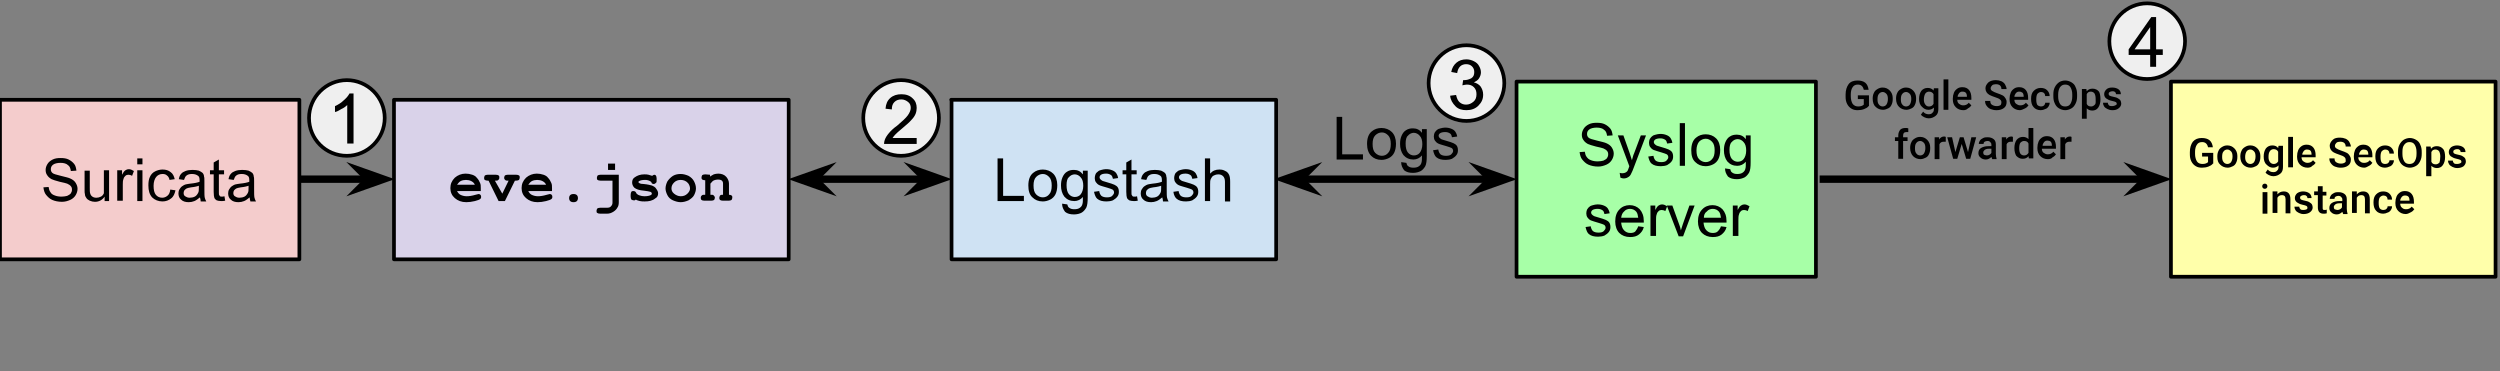 <?xml version="1.0" encoding="utf-8"?>
<!-- Generator: Adobe Illustrator 28.1.0, SVG Export Plug-In . SVG Version: 6.00 Build 0)  -->
<svg version="1.1" id="Layer_1" xmlns="http://www.w3.org/2000/svg" xmlns:xlink="http://www.w3.org/1999/xlink" x="0px" y="0px"
	 viewBox="0 0 673.9 100" style="enable-background:new 0 0 673.9 100;" xml:space="preserve">
<rect x="0" y="0" width="673.9" height="100" fill="#808080" stroke="none"/>
<style type="text/css">
	.st0{fill:none;}
	.st1{fill-rule:evenodd;clip-rule:evenodd;fill-opacity:0;}
	.st2{fill:none;stroke:#000000;stroke-width:2;stroke-linejoin:round;stroke-miterlimit:10;}
	.st3{fill-rule:evenodd;clip-rule:evenodd;stroke:#000000;stroke-width:2;stroke-miterlimit:10;}
	.st4{fill-rule:evenodd;clip-rule:evenodd;fill:#CFE2F3;}
	.st5{fill:none;stroke:#000000;stroke-linejoin:round;stroke-miterlimit:10;}
	.st6{fill-rule:evenodd;clip-rule:evenodd;fill:#F4CCCC;}
	.st7{fill-rule:evenodd;clip-rule:evenodd;fill:#A7FFA7;}
	.st8{fill-rule:evenodd;clip-rule:evenodd;fill:#FFFFAA;}
	.st9{fill-rule:evenodd;clip-rule:evenodd;fill:#D9D2E9;}
	.st10{fill-rule:evenodd;clip-rule:evenodd;fill:#EFEFEF;}
	.st11{enable-background:new    ;}
</style>
<rect class="st0" width="673.9" height="100"/>
<g>
	<path class="st1" d="M0,0h673.9v100H0V0z"/>
	<path class="st1" d="M343.5,48.3h65.3"/>
	<path class="st2" d="M350.4,48.3H402"/>
	<path class="st3" d="M350.4,48.3l2.2-2.2l-6.2,2.2l6.2,2.2L350.4,48.3z"/>
	<path class="st3" d="M401.9,48.3l-2.2,2.2l6.2-2.2l-6.2-2.2L401.9,48.3z"/>
	<path class="st1" d="M350.1,18.6h64.5V39h-64.5V18.6z"/>
	<path d="M360.3,43V31.5h1.5v10.1h5.6V43H360.3z M368.5,38.8c0-1.5,0.4-2.7,1.3-3.4c0.7-0.6,1.6-0.9,2.6-0.9c1.1,0,2.1,0.4,2.8,1.1
		c0.7,0.7,1.1,1.8,1.1,3.1c0,1.1-0.2,1.9-0.5,2.5s-0.8,1.1-1.4,1.4c-0.6,0.3-1.3,0.5-2,0.5c-1.2,0-2.1-0.4-2.8-1.1
		C368.9,41.3,368.5,40.2,368.5,38.8z M370,38.8c0,1.1,0.2,1.9,0.7,2.4s1.1,0.8,1.8,0.8c0.7,0,1.3-0.3,1.7-0.8
		c0.5-0.5,0.7-1.3,0.7-2.4c0-1-0.2-1.8-0.7-2.3s-1-0.8-1.7-0.8s-1.3,0.3-1.8,0.8S370,37.8,370,38.8z M377.7,43.7l1.4,0.2
		c0.1,0.4,0.2,0.7,0.5,0.9c0.4,0.3,0.8,0.4,1.4,0.4s1.1-0.1,1.5-0.4c0.4-0.3,0.6-0.6,0.7-1.1c0.1-0.3,0.1-0.9,0.1-1.8
		c-0.6,0.7-1.4,1.1-2.3,1.1c-1.1,0-2-0.4-2.7-1.2c-0.6-0.8-0.9-1.8-0.9-3c0-0.8,0.1-1.5,0.4-2.2s0.7-1.2,1.2-1.5
		c0.6-0.4,1.2-0.5,1.9-0.5c1,0,1.8,0.4,2.4,1.2v-1h1.3V42c0,1.3-0.1,2.2-0.4,2.8c-0.3,0.5-0.7,1-1.2,1.3c-0.6,0.3-1.3,0.5-2.1,0.5
		c-1,0-1.8-0.2-2.4-0.7C378,45.2,377.7,44.6,377.7,43.7z M378.9,38.7c0,1.1,0.2,1.9,0.6,2.4s1,0.8,1.6,0.8s1.2-0.2,1.6-0.7
		s0.7-1.3,0.7-2.3s-0.2-1.8-0.7-2.3c-0.4-0.5-1-0.8-1.6-0.8s-1.2,0.3-1.6,0.8C379.1,36.9,378.9,37.7,378.9,38.7z M386.3,40.5
		l1.4-0.2c0.1,0.6,0.3,1,0.6,1.3c0.4,0.3,0.9,0.4,1.5,0.4s1.1-0.1,1.4-0.4c0.3-0.3,0.5-0.6,0.5-0.9c0-0.3-0.1-0.6-0.4-0.8
		c-0.2-0.1-0.7-0.3-1.4-0.5c-1-0.3-1.8-0.5-2.2-0.7c-0.4-0.2-0.7-0.5-0.9-0.8c-0.2-0.3-0.3-0.7-0.3-1.1c0-0.4,0.1-0.7,0.2-1
		c0.2-0.3,0.4-0.6,0.7-0.8c0.2-0.2,0.5-0.3,0.9-0.4c0.4-0.1,0.8-0.2,1.2-0.2c0.7,0,1.2,0.1,1.7,0.3s0.8,0.4,1.1,0.8
		c0.2,0.3,0.4,0.7,0.5,1.3l-1.4,0.2c-0.1-0.4-0.2-0.8-0.5-1s-0.7-0.4-1.3-0.4c-0.6,0-1.1,0.1-1.4,0.3s-0.4,0.5-0.4,0.7
		s0.1,0.4,0.2,0.5s0.3,0.3,0.5,0.4c0.1,0.1,0.6,0.2,1.2,0.4c1,0.3,1.7,0.5,2.1,0.7s0.7,0.4,0.9,0.7c0.2,0.3,0.3,0.7,0.3,1.2
		s-0.1,0.9-0.4,1.3c-0.3,0.4-0.7,0.7-1.2,1c-0.5,0.2-1.1,0.3-1.7,0.3c-1.1,0-1.9-0.2-2.5-0.7C386.8,42.1,386.5,41.4,386.3,40.5z"/>
	<path class="st1" d="M490.5,48.3h94.7"/>
	<path class="st2" d="M490.5,48.3h87.9"/>
	<path class="st3" d="M578.4,48.3l-2.2,2.2l6.2-2.2l-6.2-2.2L578.4,48.3z"/>
	<path class="st1" d="M481.5,0.9h99.8v43h-99.8V0.9z"/>
	<path class="st1" d="M212.6,48.3h43.8"/>
	<path class="st2" d="M219.5,48.3h30.1"/>
	<path class="st3" d="M219.5,48.3l2.2-2.2l-6.2,2.2l6.2,2.2L219.5,48.3z"/>
	<path class="st3" d="M249.6,48.3l-2.2,2.2l6.2-2.2l-6.2-2.2L249.6,48.3z"/>
	<path class="st4" d="M256.4,26.9H344v43h-87.5v-43H256.4z"/>
	<path class="st5" d="M256.4,26.9H344v43h-87.5v-43H256.4z"/>
	<path d="M268.9,54.2V42.7h1.5v10.1h5.6v1.4C276,54.2,268.9,54.2,268.9,54.2z M277.2,50c0-1.5,0.4-2.7,1.3-3.4
		c0.7-0.6,1.6-0.9,2.6-0.9c1.1,0,2.1,0.4,2.8,1.1c0.7,0.7,1.1,1.8,1.1,3.1c0,1.1-0.2,1.9-0.5,2.5s-0.8,1.1-1.4,1.4
		c-0.6,0.3-1.3,0.5-2,0.5c-1.2,0-2.1-0.4-2.8-1.1C277.5,52.5,277.2,51.4,277.2,50z M278.6,50c0,1.1,0.2,1.9,0.7,2.4s1.1,0.8,1.8,0.8
		s1.3-0.3,1.7-0.8c0.5-0.5,0.7-1.3,0.7-2.4c0-1-0.2-1.8-0.7-2.3s-1-0.8-1.7-0.8s-1.3,0.3-1.8,0.8C278.8,48.2,278.6,49,278.6,50z
		 M286.3,54.9l1.4,0.2c0.1,0.4,0.2,0.7,0.5,0.9c0.4,0.3,0.8,0.4,1.4,0.4s1.1-0.1,1.5-0.4c0.4-0.3,0.6-0.6,0.7-1.1
		c0.1-0.3,0.1-0.9,0.1-1.8c-0.6,0.7-1.4,1.1-2.3,1.1c-1.1,0-2-0.4-2.7-1.2c-0.6-0.8-0.9-1.8-0.9-3c0-0.8,0.1-1.5,0.4-2.2
		s0.7-1.2,1.2-1.5c0.6-0.4,1.2-0.5,1.9-0.5c1,0,1.8,0.4,2.4,1.2v-1h1.3v7.2c0,1.3-0.1,2.2-0.4,2.8c-0.3,0.5-0.7,1-1.2,1.3
		s-1.3,0.5-2.1,0.5c-1,0-1.8-0.2-2.4-0.7C286.6,56.4,286.3,55.8,286.3,54.9z M287.5,49.9c0,1.1,0.2,1.9,0.6,2.4s1,0.8,1.6,0.8
		s1.2-0.2,1.6-0.7s0.7-1.3,0.7-2.3s-0.2-1.8-0.7-2.3c-0.4-0.5-1-0.8-1.6-0.8s-1.2,0.3-1.6,0.8C287.7,48.1,287.5,48.9,287.5,49.9z
		 M294.9,51.7l1.4-0.2c0.1,0.6,0.3,1,0.6,1.3c0.4,0.3,0.9,0.4,1.5,0.4s1.1-0.1,1.4-0.4c0.3-0.3,0.5-0.6,0.5-0.9
		c0-0.3-0.1-0.6-0.4-0.8c-0.2-0.1-0.7-0.3-1.4-0.5c-1-0.3-1.8-0.5-2.2-0.7c-0.4-0.2-0.7-0.5-0.9-0.8c-0.2-0.3-0.3-0.7-0.3-1.1
		c0-0.4,0.1-0.7,0.2-1s0.4-0.6,0.7-0.8c0.2-0.2,0.5-0.3,0.9-0.4c0.4-0.1,0.8-0.2,1.2-0.2c0.7,0,1.2,0.1,1.7,0.3s0.8,0.4,1.1,0.8
		c0.2,0.3,0.4,0.7,0.5,1.3l-1.4,0.2c-0.1-0.4-0.2-0.8-0.5-1s-0.7-0.4-1.3-0.4c-0.6,0-1.1,0.1-1.4,0.3s-0.4,0.5-0.4,0.7
		s0.1,0.4,0.2,0.5s0.3,0.3,0.5,0.4c0.1,0.1,0.6,0.2,1.2,0.4c1,0.3,1.7,0.5,2.1,0.7s0.7,0.4,0.9,0.7c0.2,0.3,0.3,0.7,0.3,1.2
		s-0.1,0.9-0.4,1.3c-0.3,0.4-0.7,0.7-1.2,1c-0.5,0.2-1.1,0.3-1.7,0.3c-1.1,0-1.9-0.2-2.5-0.7C295.4,53.3,295.1,52.6,294.9,51.7z
		 M306.5,52.9l0.2,1.2c-0.4,0.1-0.8,0.1-1.1,0.1c-0.5,0-0.9-0.1-1.2-0.2c-0.3-0.2-0.5-0.4-0.6-0.6c-0.1-0.3-0.2-0.8-0.2-1.7V47h-1
		v-1.1h1v-2.1L305,43v2.9h1.4V47H305v4.8c0,0.4,0,0.7,0.1,0.8s0.1,0.2,0.2,0.3s0.3,0.1,0.5,0.1C306.1,53,306.3,53,306.5,52.9z
		 M313.3,53.2c-0.5,0.4-1,0.8-1.5,1s-1,0.3-1.5,0.3c-0.9,0-1.6-0.2-2.1-0.7c-0.5-0.4-0.7-1-0.7-1.7c0-0.4,0.1-0.8,0.3-1.1
		c0.2-0.3,0.4-0.6,0.7-0.8c0.3-0.2,0.6-0.4,1-0.5c0.3-0.1,0.7-0.1,1.2-0.2c1.1-0.1,2-0.3,2.5-0.5c0-0.2,0-0.3,0-0.4
		c0-0.6-0.1-1-0.4-1.2c-0.4-0.3-0.9-0.5-1.6-0.5s-1.1,0.1-1.5,0.4c-0.3,0.2-0.5,0.6-0.7,1.2l-1.4-0.2c0.1-0.6,0.3-1.1,0.6-1.4
		c0.3-0.4,0.7-0.6,1.2-0.8s1.2-0.3,1.9-0.3s1.3,0.1,1.7,0.2c0.4,0.2,0.8,0.4,1,0.6s0.4,0.6,0.4,1c0.1,0.2,0.1,0.7,0.1,1.3v1.9
		c0,1.3,0,2.1,0.1,2.5c0.1,0.3,0.2,0.7,0.4,1h-1.5C313.5,53.9,313.4,53.6,313.3,53.2z M313.2,50c-0.5,0.2-1.3,0.4-2.3,0.5
		c-0.6,0.1-1,0.2-1.2,0.3s-0.4,0.3-0.6,0.5c-0.1,0.2-0.2,0.4-0.2,0.7c0,0.4,0.1,0.7,0.4,0.9s0.7,0.4,1.2,0.4s1-0.1,1.4-0.3
		s0.7-0.6,0.9-1c0.2-0.3,0.2-0.8,0.2-1.4V50H313.2z M316.3,51.7l1.4-0.2c0.1,0.6,0.3,1,0.6,1.3c0.4,0.3,0.9,0.4,1.5,0.4
		s1.1-0.1,1.4-0.4c0.3-0.3,0.5-0.6,0.5-0.9c0-0.3-0.1-0.6-0.4-0.8c-0.2-0.1-0.7-0.3-1.4-0.5c-1-0.3-1.8-0.5-2.2-0.7
		c-0.4-0.2-0.7-0.5-0.9-0.8c-0.2-0.3-0.3-0.7-0.3-1.1c0-0.4,0.1-0.7,0.2-1s0.4-0.6,0.7-0.8c0.2-0.2,0.5-0.3,0.9-0.4
		c0.4-0.1,0.8-0.2,1.2-0.2c0.7,0,1.2,0.1,1.7,0.3s0.8,0.4,1.1,0.8c0.2,0.3,0.4,0.7,0.5,1.3l-1.4,0.2c-0.1-0.4-0.2-0.8-0.5-1
		s-0.7-0.4-1.3-0.4c-0.6,0-1.1,0.1-1.4,0.3s-0.4,0.5-0.4,0.7s0.1,0.4,0.2,0.5s0.3,0.3,0.5,0.4c0.1,0.1,0.6,0.2,1.2,0.4
		c1,0.3,1.7,0.5,2.1,0.7s0.7,0.4,0.9,0.7c0.2,0.3,0.3,0.7,0.3,1.2s-0.1,0.9-0.4,1.3c-0.3,0.4-0.7,0.7-1.2,1
		c-0.5,0.2-1.1,0.3-1.7,0.3c-1.1,0-1.9-0.2-2.5-0.7C316.8,53.3,316.4,52.6,316.3,51.7z M324.8,54.2V42.7h1.4v4.1
		c0.7-0.8,1.5-1.1,2.5-1.1c0.6,0,1.1,0.1,1.6,0.4c0.5,0.2,0.8,0.6,1,1s0.3,1,0.3,1.9v5.3h-1.4V49c0-0.7-0.2-1.2-0.5-1.5
		S329,47,328.4,47c-0.4,0-0.8,0.1-1.2,0.3s-0.6,0.5-0.8,0.9c-0.2,0.4-0.2,0.9-0.2,1.5v4.5C326.2,54.2,324.8,54.2,324.8,54.2z"/>
	<path class="st6" d="M0,26.9h80.7v43H0V26.9z"/>
	<path class="st5" d="M0,26.9h80.7v43H0V26.9z"/>
	<path d="M11.7,50.5l1.4-0.1c0.1,0.6,0.2,1,0.5,1.4c0.2,0.4,0.6,0.7,1.2,0.9c0.5,0.2,1.1,0.3,1.8,0.3c0.6,0,1.1-0.1,1.5-0.2
		c0.4-0.2,0.8-0.4,1-0.7s0.3-0.6,0.3-1s-0.1-0.7-0.3-0.9c-0.2-0.3-0.6-0.5-1-0.7c-0.3-0.1-1-0.3-2-0.5c-1.1-0.3-1.8-0.5-2.2-0.7
		c-0.5-0.3-0.9-0.6-1.2-1.1c-0.3-0.4-0.4-0.9-0.4-1.4c0-0.6,0.2-1.1,0.5-1.6s0.8-0.9,1.4-1.2c0.6-0.3,1.3-0.4,2.1-0.4
		c0.9,0,1.6,0.1,2.2,0.4c0.6,0.3,1.1,0.7,1.5,1.2s0.5,1.1,0.6,1.8l-1.5,0.1c-0.1-0.7-0.3-1.3-0.8-1.6c-0.4-0.4-1.1-0.6-2-0.6
		s-1.6,0.2-2,0.5s-0.6,0.7-0.6,1.2c0,0.4,0.1,0.7,0.4,1c0.3,0.3,1.1,0.5,2.3,0.8c1.2,0.3,2.1,0.5,2.5,0.7c0.7,0.3,1.2,0.7,1.5,1.2
		s0.5,1,0.5,1.6s-0.2,1.2-0.5,1.7s-0.8,1-1.5,1.3s-1.4,0.5-2.2,0.5c-1,0-1.9-0.2-2.6-0.5c-0.7-0.3-1.2-0.8-1.7-1.4
		C12,52,11.8,51.3,11.7,50.5z M28.2,54.2V53c-0.6,0.9-1.5,1.4-2.6,1.4c-0.5,0-0.9-0.1-1.4-0.3c-0.4-0.2-0.7-0.4-0.9-0.7
		c-0.2-0.3-0.4-0.6-0.4-1c-0.1-0.3-0.1-0.7-0.1-1.3V46h1.4v4.6c0,0.7,0,1.2,0.1,1.5c0.1,0.4,0.3,0.7,0.6,0.9
		c0.3,0.2,0.6,0.3,1.1,0.3c0.4,0,0.8-0.1,1.2-0.3c0.4-0.2,0.6-0.5,0.8-0.9c0-0.5,0-1.1,0-1.8v-4.4h1.4v8.3
		C29.4,54.2,28.2,54.2,28.2,54.2z M31.6,54.2v-8.3h1.3v1.2c0.3-0.6,0.6-1,0.9-1.2s0.6-0.3,0.9-0.3c0.5,0,0.9,0.2,1.4,0.5l-0.5,1.3
		c-0.3-0.2-0.7-0.3-1-0.3s-0.6,0.1-0.8,0.3s-0.4,0.4-0.5,0.8c-0.2,0.5-0.2,1-0.2,1.6v4.3h-1.5V54.2z M37,44.3v-1.6h1.4v1.6H37z
		 M37,54.2v-8.3h1.4v8.3H37z M45.9,51.1l1.4,0.2c-0.2,0.9-0.5,1.7-1.2,2.2c-0.6,0.5-1.4,0.8-2.3,0.8c-1.1,0-2.1-0.4-2.8-1.1
		c-0.7-0.8-1-1.8-1-3.2c0-0.9,0.1-1.7,0.4-2.3c0.3-0.7,0.8-1.2,1.4-1.5c0.6-0.3,1.3-0.5,2-0.5c0.9,0,1.6,0.2,2.2,0.7
		c0.6,0.4,0.9,1.1,1.1,1.9l-1.4,0.2c-0.1-0.6-0.4-1-0.7-1.2c-0.3-0.3-0.7-0.4-1.2-0.4c-0.7,0-1.3,0.3-1.7,0.8s-0.7,1.3-0.7,2.4
		c0,1.1,0.2,1.9,0.6,2.4c0.4,0.5,1,0.8,1.7,0.8c0.6,0,1-0.2,1.4-0.5C45.6,52.4,45.8,51.9,45.9,51.1z M53.9,53.2
		c-0.5,0.4-1,0.8-1.5,1s-1,0.3-1.5,0.3c-0.9,0-1.6-0.2-2.1-0.7c-0.5-0.4-0.7-1-0.7-1.7c0-0.4,0.1-0.8,0.3-1.1s0.4-0.6,0.7-0.8
		s0.6-0.4,1-0.5c0.3-0.1,0.7-0.1,1.2-0.2c1.1-0.1,2-0.3,2.5-0.5c0-0.2,0-0.3,0-0.4c0-0.6-0.1-1-0.4-1.2c-0.4-0.3-0.9-0.5-1.6-0.5
		c-0.7,0-1.1,0.1-1.5,0.4c-0.3,0.2-0.5,0.6-0.7,1.2l-1.4-0.2c0.1-0.6,0.3-1.1,0.6-1.4c0.3-0.4,0.7-0.6,1.2-0.8s1.2-0.3,1.9-0.3
		s1.3,0.1,1.7,0.2c0.4,0.2,0.8,0.4,1,0.6c0.2,0.2,0.4,0.6,0.4,1c0.1,0.2,0.1,0.7,0.1,1.3v1.9c0,1.3,0,2.1,0.1,2.5
		c0.1,0.3,0.2,0.7,0.4,1h-1.5C54.1,53.9,54,53.6,53.9,53.2z M53.8,50c-0.5,0.2-1.3,0.4-2.3,0.5c-0.6,0.1-1,0.2-1.2,0.3
		s-0.4,0.3-0.6,0.5c-0.1,0.2-0.2,0.4-0.2,0.7c0,0.4,0.1,0.7,0.4,0.9c0.3,0.2,0.7,0.4,1.2,0.4s1-0.1,1.4-0.3s0.7-0.6,0.9-1
		c0.2-0.3,0.2-0.8,0.2-1.4V50H53.8z M60.5,52.9l0.2,1.2c-0.4,0.1-0.8,0.1-1.1,0.1c-0.5,0-0.9-0.1-1.2-0.2c-0.3-0.2-0.5-0.4-0.6-0.6
		c-0.1-0.3-0.2-0.8-0.2-1.7V47h-1v-1.1h1v-2.1L59,43v2.9h1.4V47H59v4.8c0,0.4,0,0.7,0.1,0.8s0.1,0.2,0.2,0.3
		c0.1,0.1,0.3,0.1,0.5,0.1C60,53,60.2,53,60.5,52.9z M67.3,53.2c-0.5,0.4-1,0.8-1.5,1s-1,0.3-1.5,0.3c-0.9,0-1.6-0.2-2.1-0.7
		c-0.5-0.4-0.7-1-0.7-1.7c0-0.4,0.1-0.8,0.3-1.1s0.4-0.6,0.7-0.8s0.6-0.4,1-0.5c0.3-0.1,0.7-0.1,1.2-0.2c1.1-0.1,2-0.3,2.5-0.5
		c0-0.2,0-0.3,0-0.4c0-0.6-0.1-1-0.4-1.2c-0.4-0.3-0.9-0.5-1.6-0.5s-1.1,0.1-1.5,0.4c-0.3,0.2-0.5,0.6-0.7,1.2l-1.4-0.2
		c0.1-0.6,0.3-1.1,0.6-1.4c0.3-0.4,0.7-0.6,1.2-0.8s1.2-0.3,1.9-0.3c0.7,0,1.3,0.1,1.7,0.2c0.4,0.2,0.8,0.4,1,0.6
		c0.2,0.2,0.4,0.6,0.4,1c0.1,0.2,0.1,0.7,0.1,1.3v1.9c0,1.3,0,2.1,0.1,2.5c0.1,0.3,0.2,0.7,0.4,1h-1.5
		C67.4,53.9,67.3,53.6,67.3,53.2z M67.2,50c-0.5,0.2-1.3,0.4-2.3,0.5c-0.6,0.1-1,0.2-1.2,0.3s-0.4,0.3-0.6,0.5
		c-0.1,0.2-0.2,0.4-0.2,0.7c0,0.4,0.1,0.7,0.4,0.9c0.3,0.2,0.7,0.4,1.2,0.4c0.5,0,1-0.1,1.4-0.3s0.7-0.6,0.9-1
		c0.2-0.3,0.2-0.8,0.2-1.4V50H67.2z"/>
	<path class="st7" d="M408.8,22h80.7v52.6h-80.7V22z"/>
	<path class="st5" d="M408.8,22h80.7v52.6h-80.7V22z"/>
	<path d="M425.8,41l1.4-0.1c0.1,0.6,0.2,1,0.5,1.4s0.6,0.7,1.2,0.9c0.5,0.2,1.1,0.3,1.8,0.3c0.6,0,1.1-0.1,1.5-0.2
		c0.4-0.2,0.8-0.4,1-0.7s0.3-0.6,0.3-1s-0.1-0.7-0.3-0.9c-0.2-0.3-0.6-0.5-1-0.7c-0.3-0.1-1-0.3-2-0.5c-1.1-0.3-1.8-0.5-2.2-0.7
		c-0.5-0.3-0.9-0.6-1.2-1.1c-0.3-0.4-0.4-0.9-0.4-1.4c0-0.6,0.2-1.1,0.5-1.6s0.8-0.9,1.4-1.2s1.3-0.4,2.1-0.4c0.9,0,1.6,0.1,2.2,0.4
		c0.6,0.3,1.1,0.7,1.5,1.2s0.5,1.1,0.6,1.8l-1.5,0.1c-0.1-0.7-0.3-1.3-0.8-1.6c-0.4-0.4-1.1-0.6-2-0.6s-1.6,0.2-2,0.5
		s-0.6,0.7-0.6,1.2c0,0.4,0.1,0.7,0.4,1s1.1,0.5,2.3,0.8c1.2,0.3,2.1,0.5,2.5,0.7c0.7,0.3,1.2,0.7,1.5,1.2s0.5,1,0.5,1.6
		s-0.2,1.2-0.5,1.7s-0.8,1-1.5,1.3s-1.4,0.5-2.2,0.5c-1,0-1.9-0.2-2.6-0.5s-1.2-0.8-1.7-1.4C426.1,42.5,425.9,41.8,425.8,41z
		 M436.8,47.9l-0.2-1.3c0.3,0.1,0.6,0.1,0.8,0.1c0.3,0,0.6-0.1,0.8-0.2c0.2-0.1,0.3-0.2,0.5-0.4c0.1-0.1,0.2-0.5,0.4-1
		c0-0.1,0.1-0.2,0.1-0.3l-3.1-8.3h1.5l1.7,4.8c0.2,0.6,0.4,1.3,0.6,1.9c0.2-0.6,0.3-1.3,0.6-1.9l1.8-4.8h1.4l-3.2,8.4
		c-0.3,0.9-0.6,1.5-0.8,1.9c-0.2,0.5-0.5,0.8-0.9,1c-0.3,0.2-0.7,0.3-1.2,0.3C437.4,48.1,437.1,48,436.8,47.9z M444.3,42.2l1.4-0.2
		c0.1,0.6,0.3,1,0.6,1.3c0.4,0.3,0.9,0.4,1.5,0.4s1.1-0.1,1.4-0.4c0.3-0.3,0.5-0.6,0.5-0.9c0-0.3-0.1-0.6-0.4-0.8
		c-0.2-0.1-0.7-0.3-1.4-0.5c-1-0.3-1.7-0.5-2.2-0.7c-0.4-0.2-0.7-0.5-0.9-0.8c-0.2-0.3-0.3-0.7-0.3-1.1c0-0.4,0.1-0.7,0.2-1
		c0.2-0.3,0.4-0.6,0.7-0.8c0.2-0.2,0.5-0.3,0.9-0.4c0.4-0.1,0.8-0.2,1.2-0.2c0.7,0,1.2,0.1,1.7,0.3s0.8,0.4,1.1,0.8
		c0.2,0.3,0.4,0.7,0.5,1.3l-1.4,0.2c-0.1-0.4-0.2-0.8-0.5-1s-0.7-0.4-1.3-0.4c-0.6,0-1.1,0.1-1.4,0.3s-0.4,0.5-0.4,0.7
		s0.1,0.4,0.2,0.5s0.3,0.3,0.5,0.4c0.1,0.1,0.6,0.2,1.2,0.4c1,0.3,1.7,0.5,2.1,0.7s0.7,0.4,0.9,0.7c0.2,0.3,0.3,0.7,0.3,1.2
		s-0.1,0.9-0.4,1.3c-0.3,0.4-0.7,0.7-1.2,1c-0.5,0.2-1.1,0.3-1.7,0.3c-1.1,0-1.9-0.2-2.5-0.7C444.8,43.8,444.5,43.1,444.3,42.2z
		 M452.8,44.7V33.2h1.4v11.5H452.8z M455.9,40.5c0-1.5,0.4-2.7,1.3-3.4c0.7-0.6,1.6-0.9,2.6-0.9c1.1,0,2.1,0.4,2.8,1.1
		c0.7,0.7,1.1,1.8,1.1,3.1c0,1.1-0.2,1.9-0.5,2.5s-0.8,1.1-1.4,1.4c-0.6,0.3-1.3,0.5-2,0.5c-1.2,0-2.1-0.4-2.8-1.1
		C456.2,43,455.9,41.9,455.9,40.5z M457.3,40.5c0,1.1,0.2,1.9,0.7,2.4s1.1,0.8,1.8,0.8c0.7,0,1.3-0.3,1.7-0.8
		c0.5-0.5,0.7-1.3,0.7-2.4c0-1-0.2-1.8-0.7-2.3s-1-0.8-1.7-0.8s-1.3,0.3-1.8,0.8C457.6,38.7,457.3,39.5,457.3,40.5z M465,45.4
		l1.4,0.2c0.1,0.4,0.2,0.7,0.5,0.9c0.4,0.3,0.8,0.4,1.4,0.4s1.1-0.1,1.5-0.4c0.4-0.3,0.6-0.6,0.7-1.1c0.1-0.3,0.1-0.9,0.1-1.8
		c-0.6,0.7-1.4,1.1-2.3,1.1c-1.1,0-2-0.4-2.7-1.2c-0.6-0.8-0.9-1.8-0.9-3c0-0.8,0.1-1.5,0.4-2.2s0.7-1.2,1.2-1.5
		c0.6-0.4,1.2-0.5,1.9-0.5c1,0,1.8,0.4,2.4,1.2v-1h1.3v7.2c0,1.3-0.1,2.2-0.4,2.8c-0.3,0.5-0.7,1-1.2,1.3c-0.6,0.3-1.3,0.5-2.1,0.5
		c-1,0-1.8-0.2-2.4-0.7C465.3,46.9,465,46.3,465,45.4z M466.2,40.4c0,1.1,0.2,1.9,0.6,2.4s1,0.8,1.6,0.8s1.2-0.2,1.6-0.7
		s0.7-1.3,0.7-2.3s-0.2-1.8-0.7-2.3c-0.4-0.5-1-0.8-1.6-0.8s-1.2,0.3-1.6,0.8C466.4,38.6,466.2,39.4,466.2,40.4z"/>
	<path d="M427.4,61.2l1.4-0.2c0.1,0.6,0.3,1,0.6,1.3c0.4,0.3,0.9,0.4,1.5,0.4s1.1-0.1,1.4-0.4c0.3-0.3,0.5-0.6,0.5-0.9
		c0-0.3-0.1-0.6-0.4-0.8c-0.2-0.1-0.7-0.3-1.4-0.5c-1-0.3-1.7-0.5-2.2-0.7c-0.4-0.2-0.7-0.5-0.9-0.8c-0.2-0.3-0.3-0.7-0.3-1.1
		c0-0.4,0.1-0.7,0.2-1c0.2-0.3,0.4-0.6,0.7-0.8c0.2-0.2,0.5-0.3,0.9-0.4c0.4-0.1,0.8-0.2,1.2-0.2c0.7,0,1.2,0.1,1.7,0.3
		s0.8,0.4,1.1,0.8c0.2,0.3,0.4,0.7,0.5,1.3l-1.4,0.2c-0.1-0.4-0.2-0.8-0.5-1s-0.7-0.4-1.3-0.4c-0.6,0-1.1,0.1-1.4,0.3
		s-0.4,0.5-0.4,0.7s0.1,0.4,0.2,0.5s0.3,0.3,0.5,0.4c0.1,0.1,0.6,0.2,1.2,0.4c1,0.3,1.7,0.5,2.1,0.7s0.7,0.4,0.9,0.7
		c0.2,0.3,0.3,0.7,0.3,1.2s-0.1,0.9-0.4,1.3c-0.3,0.4-0.7,0.7-1.2,1c-0.5,0.2-1.1,0.3-1.7,0.3c-1.1,0-1.9-0.2-2.5-0.7
		C427.9,62.8,427.6,62.1,427.4,61.2z M441.6,61l1.5,0.2c-0.2,0.9-0.7,1.5-1.3,2c-0.6,0.5-1.4,0.7-2.4,0.7c-1.2,0-2.2-0.4-2.9-1.1
		c-0.7-0.7-1.1-1.8-1.1-3.1c0-1.4,0.4-2.5,1.1-3.2c0.7-0.8,1.7-1.2,2.8-1.2c1.1,0,2,0.4,2.7,1.1c0.7,0.8,1.1,1.8,1.1,3.2
		c0,0.1,0,0.2,0,0.4H437c0.1,0.9,0.3,1.6,0.8,2.1s1,0.7,1.7,0.7c0.5,0,1-0.1,1.3-0.4C441.1,62,441.4,61.6,441.6,61z M437,58.7h4.6
		c-0.1-0.7-0.2-1.2-0.5-1.6c-0.4-0.5-1-0.8-1.7-0.8c-0.6,0-1.2,0.2-1.6,0.7C437.3,57.4,437.1,58,437,58.7z M444.9,63.7v-8.3h1.3v1.2
		c0.3-0.6,0.6-1,0.9-1.2s0.6-0.3,0.9-0.3c0.5,0,0.9,0.2,1.4,0.5l-0.5,1.3c-0.3-0.2-0.7-0.3-1-0.3s-0.6,0.1-0.8,0.3
		c-0.2,0.2-0.4,0.4-0.5,0.8c-0.2,0.5-0.2,1-0.2,1.6v4.3h-1.5V63.7z M452.5,63.7l-3.2-8.3h1.5l1.8,5c0.2,0.5,0.4,1.1,0.5,1.7
		c0.1-0.4,0.3-1,0.5-1.6l1.8-5.1h1.4l-3.1,8.3C453.7,63.7,452.5,63.7,452.5,63.7z M463.9,61l1.5,0.2c-0.2,0.9-0.7,1.5-1.3,2
		c-0.6,0.5-1.4,0.7-2.4,0.7c-1.2,0-2.2-0.4-2.9-1.1c-0.7-0.7-1.1-1.8-1.1-3.1c0-1.4,0.4-2.5,1.1-3.2c0.7-0.8,1.7-1.2,2.8-1.2
		c1.1,0,2,0.4,2.7,1.1c0.7,0.8,1.1,1.8,1.1,3.2c0,0.1,0,0.2,0,0.4h-6.2c0.1,0.9,0.3,1.6,0.8,2.1s1,0.7,1.7,0.7c0.5,0,1-0.1,1.3-0.4
		C463.4,62,463.7,61.6,463.9,61z M459.3,58.7h4.6c-0.1-0.7-0.2-1.2-0.5-1.6c-0.4-0.5-1-0.8-1.7-0.8c-0.6,0-1.2,0.2-1.6,0.7
		C459.5,57.4,459.3,58,459.3,58.7z M467.1,63.7v-8.3h1.3v1.2c0.3-0.6,0.6-1,0.9-1.2s0.6-0.3,0.9-0.3c0.5,0,0.9,0.2,1.4,0.5l-0.5,1.3
		c-0.3-0.2-0.7-0.3-1-0.3s-0.6,0.1-0.8,0.3c-0.2,0.2-0.4,0.4-0.5,0.8c-0.2,0.5-0.2,1-0.2,1.6v4.3h-1.5V63.7z"/>
	<path class="st8" d="M585.2,22h87.5v52.6h-87.5V22z"/>
	<path class="st5" d="M585.2,22h87.5v52.6h-87.5V22z"/>
	<path class="st9" d="M106.2,26.9h106.4v43H106.2V26.9z"/>
	<path class="st5" d="M106.2,26.9h106.4v43H106.2V26.9z"/>
	<path d="M129.8,51.5h-6.6c0.2,0.4,0.5,0.8,0.9,1s1,0.4,1.7,0.4c0.6,0,1.4-0.1,2.4-0.4c0.4-0.1,0.7-0.2,0.8-0.2
		c0.2,0,0.4,0.1,0.5,0.2c0.1,0.1,0.2,0.3,0.2,0.6c0,0.2-0.1,0.4-0.2,0.5c-0.2,0.2-0.7,0.4-1.5,0.6c-0.8,0.2-1.6,0.3-2.3,0.3
		c-1.3,0-2.3-0.4-3.1-1.1c-0.8-0.7-1.2-1.6-1.2-2.7c0-1.1,0.4-2,1.2-2.8c0.8-0.7,1.8-1.1,2.9-1.1c0.6,0,1.2,0.1,1.8,0.3
		c0.6,0.2,1,0.5,1.2,0.8c0.4,0.4,0.7,0.9,0.9,1.4c0.2,0.4,0.2,0.9,0.2,1.4v0.8H129.8z M128,49.8c-0.2-0.5-0.6-0.8-1-1
		s-0.9-0.3-1.4-0.3s-1,0.1-1.4,0.3s-0.7,0.6-1,1H128z M135.4,52.2l1.7-3.5c-0.4,0-0.7,0-0.8-0.1c-0.3-0.2-0.4-0.4-0.4-0.7
		c0-0.2,0.1-0.4,0.2-0.6c0.2-0.1,0.4-0.2,0.8-0.2h2.2c0.4,0,0.7,0.1,0.8,0.2c0.2,0.1,0.2,0.3,0.2,0.6c0,0.2-0.1,0.4-0.2,0.6
		c-0.2,0.1-0.4,0.2-0.8,0.2h-0.3l-2.7,5.5h-1.7l-2.7-5.5h-0.2c-0.4,0-0.7-0.1-0.8-0.2c-0.2-0.1-0.2-0.3-0.2-0.6
		c0-0.2,0.1-0.4,0.2-0.6c0.2-0.1,0.4-0.2,0.8-0.2h2.1c0.4,0,0.7,0.1,0.8,0.2c0.2,0.1,0.2,0.3,0.2,0.6s-0.1,0.5-0.4,0.7
		c-0.1,0.1-0.4,0.1-0.8,0.1L135.4,52.2z M149,51.5h-6.6c0.2,0.4,0.5,0.8,0.9,1s1,0.4,1.7,0.4c0.6,0,1.4-0.1,2.4-0.4
		c0.4-0.1,0.7-0.2,0.8-0.2c0.2,0,0.4,0.1,0.5,0.2c0.1,0.1,0.2,0.3,0.2,0.6c0,0.2-0.1,0.4-0.2,0.5c-0.2,0.2-0.7,0.4-1.5,0.6
		c-0.8,0.2-1.6,0.3-2.3,0.3c-1.3,0-2.3-0.4-3.1-1.1c-0.8-0.7-1.2-1.6-1.2-2.7c0-1.1,0.4-2,1.2-2.8c0.8-0.7,1.8-1.1,2.9-1.1
		c0.6,0,1.2,0.1,1.8,0.3s1,0.5,1.2,0.8c0.4,0.4,0.7,0.9,0.9,1.4c0.2,0.4,0.2,0.9,0.2,1.4v0.8H149z M147.2,49.8c-0.2-0.5-0.6-0.8-1-1
		s-0.9-0.3-1.4-0.3s-1,0.1-1.4,0.3s-0.7,0.6-1,1H147.2z M155.8,53.4c0,0.3-0.1,0.6-0.3,0.8s-0.5,0.3-0.9,0.3s-0.7-0.1-0.9-0.3
		s-0.3-0.5-0.3-0.8s0.1-0.6,0.3-0.8s0.5-0.3,0.9-0.3s0.7,0.1,0.9,0.3C155.7,52.8,155.8,53.1,155.8,53.4z M165.8,44.1v1.7h-1.9v-1.7
		H165.8z M165.2,48.7h-3.3c-0.4,0-0.7-0.1-0.8-0.2c-0.2-0.1-0.2-0.3-0.2-0.6c0-0.2,0.1-0.4,0.2-0.6c0.2-0.1,0.4-0.2,0.8-0.2h4.9v7.4
		c0,0.6-0.1,1.1-0.4,1.5c-0.2,0.4-0.6,0.8-1.1,1.1s-1,0.5-1.7,0.5h-1.8c-0.4,0-0.7-0.1-0.8-0.2c-0.2-0.1-0.2-0.3-0.2-0.6
		c0-0.2,0.1-0.4,0.2-0.6c0.2-0.1,0.4-0.2,0.8-0.2h1.8c0.5,0,0.9-0.1,1.1-0.4c0.3-0.3,0.4-0.6,0.4-1v-5.9H165.2z M175.5,49
		c-0.3-0.2-0.5-0.3-0.8-0.4c-0.3-0.1-0.6-0.1-0.9-0.1c-0.6,0-1.1,0.1-1.5,0.3c-0.2,0.1-0.2,0.2-0.2,0.3s0.1,0.2,0.3,0.3
		s0.5,0.2,1.1,0.2c1.1,0.1,1.8,0.3,2.2,0.4c0.5,0.2,1,0.5,1.2,0.9c0.3,0.4,0.5,0.8,0.5,1.2c0,0.6-0.2,1.1-0.8,1.4
		c-0.7,0.6-1.7,0.8-2.8,0.8c-0.5,0-0.9,0-1.3-0.1c-0.4-0.1-0.8-0.2-1.1-0.4c-0.1,0.1-0.2,0.1-0.3,0.2c-0.1,0-0.2,0-0.3,0
		c-0.2,0-0.4-0.1-0.6-0.2c-0.1-0.2-0.2-0.4-0.2-0.8v-0.5c0-0.4,0.1-0.7,0.2-0.8c0.1-0.2,0.3-0.2,0.6-0.2c0.2,0,0.4,0.1,0.5,0.2
		c0.1,0.1,0.2,0.3,0.3,0.5c0.2,0.2,0.5,0.4,0.9,0.5c0.3,0.1,0.7,0.2,1.2,0.2c0.7,0,1.3-0.1,1.7-0.3c0.2-0.1,0.3-0.2,0.3-0.4
		s-0.1-0.4-0.4-0.5c-0.3-0.1-0.9-0.2-1.7-0.3c-1.3-0.1-2.1-0.4-2.6-0.8c-0.4-0.4-0.6-0.9-0.6-1.4c0-0.6,0.2-1.1,0.7-1.4
		c0.7-0.5,1.5-0.8,2.6-0.8c0.4,0,0.7,0,1.1,0.1c0.3,0.1,0.7,0.2,1,0.3c0.1-0.1,0.2-0.1,0.3-0.2c0.1,0,0.2-0.1,0.2-0.1
		c0.2,0,0.4,0.1,0.5,0.2c0.1,0.2,0.2,0.4,0.2,0.8v0.4c0,0.4,0,0.6-0.1,0.7c-0.2,0.2-0.4,0.4-0.7,0.4c-0.2,0-0.4-0.1-0.5-0.2
		C175.7,49.3,175.6,49.2,175.5,49z M187.6,50.8c0,0.6-0.2,1.2-0.5,1.8s-0.9,1-1.5,1.4c-0.7,0.3-1.4,0.5-2.1,0.5
		c-0.7,0-1.4-0.2-2.1-0.5c-0.7-0.3-1.2-0.8-1.5-1.4c-0.3-0.6-0.5-1.2-0.5-1.8s0.2-1.3,0.5-1.9c0.4-0.6,0.9-1.1,1.5-1.5
		c0.7-0.4,1.4-0.5,2.1-0.5c0.7,0,1.4,0.2,2.1,0.5c0.7,0.4,1.2,0.9,1.5,1.5C187.4,49.5,187.6,50.1,187.6,50.8z M186,50.8
		c0-0.5-0.2-1-0.5-1.4c-0.5-0.6-1.2-0.9-2-0.9c-0.7,0-1.3,0.2-1.8,0.7s-0.7,1-0.7,1.6c0,0.5,0.2,1,0.7,1.4s1.1,0.7,1.8,0.7
		s1.3-0.2,1.8-0.7S186,51.3,186,50.8z M191.4,47.1v0.5c0.3-0.2,0.6-0.4,1-0.6c0.4-0.1,0.7-0.2,1.2-0.2c0.9,0,1.7,0.3,2.2,0.9
		c0.4,0.5,0.7,1.1,0.7,1.8v3c0.3,0,0.6,0.1,0.7,0.2c0.2,0.1,0.2,0.3,0.2,0.6c0,0.2-0.1,0.4-0.2,0.6c-0.2,0.1-0.4,0.2-0.8,0.2h-1.5
		c-0.4,0-0.7-0.1-0.8-0.2c-0.2-0.2-0.2-0.4-0.2-0.6c0-0.2,0.1-0.4,0.2-0.6c0.2-0.2,0.4-0.2,0.8-0.2v-3c0-0.4-0.1-0.6-0.3-0.8
		s-0.6-0.3-1.1-0.3c-0.4,0-0.7,0.1-1,0.2c-0.3,0.1-0.6,0.4-1,0.9v3c0.4,0,0.7,0,0.8,0.1c0.2,0.2,0.4,0.4,0.4,0.7
		c0,0.2-0.1,0.4-0.2,0.6c-0.2,0.1-0.4,0.2-0.8,0.2h-1.8c-0.4,0-0.7-0.1-0.8-0.2c-0.2-0.2-0.2-0.4-0.2-0.6c0-0.3,0.1-0.5,0.4-0.7
		c0.1-0.1,0.4-0.1,0.8-0.1v-3.9c-0.3,0-0.6-0.1-0.8-0.2c-0.2-0.2-0.2-0.3-0.2-0.6c0-0.2,0.1-0.4,0.2-0.6c0.2-0.1,0.4-0.2,0.8-0.2
		L191.4,47.1L191.4,47.1z"/>
	<path class="st10" d="M83.3,31.8L83.3,31.8c0-5.6,4.6-10.2,10.2-10.2l0,0c2.7,0,5.3,1.1,7.2,3s3,4.5,3,7.2l0,0
		c0,5.6-4.6,10.2-10.2,10.2l0,0C87.8,42,83.3,37.5,83.3,31.8z"/>
	<path class="st5" d="M83.3,31.8L83.3,31.8c0-5.6,4.6-10.2,10.2-10.2l0,0c2.7,0,5.3,1.1,7.2,3s3,4.5,3,7.2l0,0
		c0,5.6-4.6,10.2-10.2,10.2l0,0C87.8,42,83.3,37.5,83.3,31.8z"/>
	<path d="M95.2,38.7h-1.6V28.3c-0.4,0.4-0.9,0.8-1.6,1.1c-0.6,0.4-1.2,0.7-1.7,0.8v-1.6c0.9-0.4,1.7-0.9,2.4-1.6
		c0.7-0.6,1.2-1.2,1.5-1.8h1.1v13.5H95.2z"/>
	<path class="st1" d="M80.7,48.3h25.5"/>
	<path class="st2" d="M80.7,48.3h18.6"/>
	<path class="st3" d="M99.4,48.3l-2.2,2.2l6.2-2.2l-6.2-2.2L99.4,48.3z"/>
	<path class="st10" d="M232.7,31.8L232.7,31.8c0-5.6,4.6-10.2,10.2-10.2l0,0c2.7,0,5.3,1.1,7.2,3s3,4.5,3,7.2l0,0
		c0,5.6-4.6,10.2-10.2,10.2l0,0C237.3,42,232.7,37.5,232.7,31.8z"/>
	<path class="st5" d="M232.7,31.8L232.7,31.8c0-5.6,4.6-10.2,10.2-10.2l0,0c2.7,0,5.3,1.1,7.2,3s3,4.5,3,7.2l0,0
		c0,5.6-4.6,10.2-10.2,10.2l0,0C237.3,42,232.7,37.5,232.7,31.8z"/>
	<path d="M247.1,37.2v1.6h-8.8c0-0.4,0.1-0.8,0.2-1.1c0.2-0.6,0.6-1.2,1.1-1.8s1.2-1.3,2.2-2c1.4-1.2,2.4-2.1,2.9-2.8
		c0.5-0.7,0.8-1.4,0.8-2c0-0.7-0.2-1.2-0.7-1.6s-1.1-0.7-1.8-0.7c-0.8,0-1.4,0.2-1.9,0.7s-0.7,1.1-0.7,2l-1.7-0.2
		c0.1-1.3,0.5-2.2,1.3-2.9c0.8-0.7,1.8-1,3-1c1.3,0,2.3,0.4,3,1.1c0.8,0.7,1.1,1.6,1.1,2.6c0,0.5-0.1,1.1-0.3,1.6s-0.6,1.1-1.1,1.6
		c-0.5,0.6-1.3,1.3-2.5,2.3c-1,0.8-1.6,1.4-1.9,1.7c-0.3,0.3-0.5,0.6-0.7,0.9C240.6,37.2,247.1,37.2,247.1,37.2z"/>
	<path class="st10" d="M385.1,22.4L385.1,22.4c0-5.6,4.6-10.2,10.2-10.2l0,0c2.7,0,5.3,1.1,7.2,3s3,4.5,3,7.2l0,0
		c0,5.6-4.6,10.2-10.2,10.2l0,0C389.7,32.6,385.1,28,385.1,22.4z"/>
	<path class="st5" d="M385.1,22.4L385.1,22.4c0-5.6,4.6-10.2,10.2-10.2l0,0c2.7,0,5.3,1.1,7.2,3s3,4.5,3,7.2l0,0
		c0,5.6-4.6,10.2-10.2,10.2l0,0C389.7,32.6,385.1,28,385.1,22.4z"/>
	<path d="M390.9,25.8l1.6-0.2c0.2,0.9,0.5,1.6,1,2s1,0.6,1.7,0.6c0.8,0,1.4-0.3,2-0.8s0.8-1.2,0.8-2s-0.2-1.4-0.7-1.9
		s-1.1-0.7-1.9-0.7c-0.3,0-0.7,0.1-1.2,0.2l0.2-1.4c0.1,0,0.2,0,0.3,0c0.7,0,1.3-0.2,1.9-0.5c0.6-0.4,0.8-0.9,0.8-1.7
		c0-0.6-0.2-1.1-0.6-1.5s-0.9-0.6-1.6-0.6c-0.6,0-1.2,0.2-1.6,0.6s-0.7,1-0.8,1.8l-1.6-0.3c0.2-1.1,0.7-1.9,1.4-2.5
		c0.7-0.6,1.6-0.9,2.7-0.9c0.7,0,1.4,0.2,2,0.5s1.1,0.7,1.4,1.3c0.3,0.5,0.5,1.1,0.5,1.7s-0.2,1.1-0.5,1.6s-0.8,0.8-1.4,1.1
		c0.8,0.2,1.4,0.6,1.8,1.1c0.4,0.6,0.7,1.3,0.7,2.2c0,1.2-0.4,2.1-1.3,3c-0.8,0.8-1.9,1.2-3.2,1.2c-1.2,0-2.2-0.3-2.9-1
		C391.5,27.8,391,26.9,390.9,25.8z"/>
	<path class="st10" d="M568.6,11.1L568.6,11.1c0-5.6,4.6-10.2,10.2-10.2l0,0c2.7,0,5.3,1.1,7.2,3s3,4.5,3,7.2l0,0
		c0,5.6-4.6,10.2-10.2,10.2l0,0C573.1,21.3,568.6,16.8,568.6,11.1z"/>
	<path class="st5" d="M568.6,11.1L568.6,11.1c0-5.6,4.6-10.2,10.2-10.2l0,0c2.7,0,5.3,1.1,7.2,3s3,4.5,3,7.2l0,0
		c0,5.6-4.6,10.2-10.2,10.2l0,0C573.1,21.3,568.6,16.8,568.6,11.1z"/>
	<path d="M579.6,18v-3.2h-5.8v-1.5l6.1-8.7h1.3v8.7h1.8v1.5h-1.8V18H579.6z M579.6,13.3v-6l-4.2,6H579.6z"/>
	<g class="st11">
		<path d="M503.7,28.6c-0.3,0.4-0.7,0.6-1.2,0.8c-0.5,0.2-1.1,0.3-1.7,0.3c-0.7,0-1.2-0.1-1.7-0.4c-0.5-0.3-0.9-0.7-1.2-1.3
			c-0.3-0.6-0.4-1.2-0.4-1.9v-0.6c0-1.2,0.3-2.1,0.8-2.8s1.4-1,2.4-1c0.9,0,1.6,0.2,2.1,0.6c0.5,0.4,0.8,1.1,0.9,1.9h-1.3
			c-0.2-0.9-0.7-1.4-1.6-1.4c-0.6,0-1.1,0.2-1.4,0.7c-0.3,0.4-0.5,1.1-0.5,1.9V26c0,0.8,0.2,1.5,0.5,2c0.4,0.5,0.9,0.7,1.5,0.7
			c0.7,0,1.2-0.2,1.5-0.5v-1.5h-1.6v-1h3V28.6z"/>
		<path d="M504.8,26.6c0-0.6,0.1-1.1,0.3-1.5c0.2-0.5,0.5-0.8,1-1.1s0.9-0.4,1.4-0.4c0.8,0,1.4,0.3,1.9,0.8c0.5,0.5,0.8,1.2,0.8,2
			l0,0.3c0,0.6-0.1,1.1-0.3,1.5c-0.2,0.5-0.5,0.8-0.9,1c-0.4,0.2-0.9,0.4-1.4,0.4c-0.8,0-1.5-0.3-2-0.8
			C505.1,28.4,504.8,27.6,504.8,26.6L504.8,26.6z M506.1,26.8c0,0.6,0.1,1.1,0.4,1.4c0.2,0.3,0.6,0.5,1,0.5c0.4,0,0.8-0.2,1-0.5
			c0.2-0.3,0.4-0.8,0.4-1.5c0-0.6-0.1-1.1-0.4-1.4c-0.3-0.3-0.6-0.5-1-0.5c-0.4,0-0.8,0.2-1,0.5C506.2,25.6,506.1,26.1,506.1,26.8z"
			/>
		<path d="M511.1,26.6c0-0.6,0.1-1.1,0.3-1.5c0.2-0.5,0.5-0.8,1-1.1s0.9-0.4,1.4-0.4c0.8,0,1.4,0.3,1.9,0.8c0.5,0.5,0.8,1.2,0.8,2
			l0,0.3c0,0.6-0.1,1.1-0.3,1.5c-0.2,0.5-0.5,0.8-0.9,1c-0.4,0.2-0.9,0.4-1.4,0.4c-0.8,0-1.5-0.3-2-0.8S511.1,27.6,511.1,26.6
			L511.1,26.6z M512.4,26.8c0,0.6,0.1,1.1,0.4,1.4c0.2,0.3,0.6,0.5,1,0.5c0.4,0,0.8-0.2,1-0.5s0.4-0.8,0.4-1.5
			c0-0.6-0.1-1.1-0.4-1.4c-0.3-0.3-0.6-0.5-1-0.5c-0.4,0-0.8,0.2-1,0.5C512.5,25.6,512.4,26.1,512.4,26.8z"/>
		<path d="M517.3,26.7c0-0.9,0.2-1.6,0.6-2.2c0.4-0.5,1-0.8,1.7-0.8c0.7,0,1.2,0.2,1.6,0.7l0.1-0.6h1.2v5.6c0,0.8-0.2,1.4-0.7,1.8
			c-0.5,0.4-1.1,0.7-1.9,0.7c-0.4,0-0.8-0.1-1.2-0.3c-0.4-0.2-0.7-0.4-0.9-0.7l0.6-0.8c0.4,0.5,0.9,0.7,1.5,0.7c0.4,0,0.8-0.1,1-0.4
			c0.3-0.2,0.4-0.6,0.4-1v-0.4c-0.4,0.4-0.9,0.6-1.5,0.6c-0.7,0-1.2-0.3-1.7-0.8C517.6,28.4,517.3,27.6,517.3,26.7z M518.6,26.8
			c0,0.6,0.1,1,0.4,1.4s0.6,0.5,1,0.5c0.5,0,0.9-0.2,1.2-0.7v-2.6c-0.2-0.4-0.6-0.7-1.2-0.7c-0.4,0-0.8,0.2-1,0.5
			S518.6,26.1,518.6,26.8z"/>
		<path d="M525.2,29.6h-1.3v-8.2h1.3V29.6z"/>
		<path d="M529.2,29.7c-0.8,0-1.5-0.3-2-0.8c-0.5-0.5-0.8-1.2-0.8-2.1v-0.2c0-0.6,0.1-1.1,0.3-1.6c0.2-0.5,0.5-0.8,0.9-1.1
			c0.4-0.3,0.9-0.4,1.4-0.4c0.8,0,1.4,0.3,1.8,0.8c0.4,0.5,0.6,1.2,0.6,2.1v0.5h-3.8c0,0.5,0.2,0.9,0.5,1.1s0.6,0.4,1.1,0.4
			c0.6,0,1.1-0.2,1.5-0.7l0.7,0.7c-0.2,0.3-0.5,0.6-0.9,0.8C530.1,29.6,529.7,29.7,529.2,29.7z M529,24.7c-0.4,0-0.6,0.1-0.9,0.4
			c-0.2,0.3-0.4,0.6-0.4,1h2.5v-0.1c0-0.4-0.1-0.8-0.3-1S529.4,24.7,529,24.7z"/>
		<path d="M539.5,27.6c0-0.3-0.1-0.6-0.4-0.8c-0.2-0.2-0.7-0.4-1.3-0.6c-0.6-0.2-1.1-0.4-1.5-0.6c-0.7-0.4-1.1-1-1.1-1.8
			c0-0.6,0.3-1.1,0.8-1.6c0.5-0.4,1.2-0.6,2-0.6c0.5,0,1,0.1,1.5,0.3c0.4,0.2,0.8,0.5,1,0.9c0.2,0.4,0.4,0.8,0.4,1.2h-1.4
			c0-0.4-0.1-0.7-0.4-1c-0.3-0.2-0.6-0.3-1.1-0.3c-0.4,0-0.8,0.1-1,0.3c-0.2,0.2-0.4,0.5-0.4,0.8c0,0.3,0.1,0.5,0.4,0.7
			c0.3,0.2,0.7,0.4,1.3,0.6c0.6,0.2,1.1,0.4,1.5,0.6c0.4,0.2,0.6,0.5,0.8,0.8s0.3,0.6,0.3,1c0,0.7-0.2,1.2-0.7,1.6
			c-0.5,0.4-1.2,0.6-2,0.6c-0.6,0-1.1-0.1-1.6-0.3c-0.5-0.2-0.8-0.5-1.1-0.9c-0.3-0.4-0.4-0.8-0.4-1.3h1.4c0,0.4,0.1,0.8,0.4,1
			s0.7,0.4,1.3,0.4c0.5,0,0.8-0.1,1.1-0.3C539.4,28.2,539.5,27.9,539.5,27.6z"/>
		<path d="M544.5,29.7c-0.8,0-1.5-0.3-2-0.8c-0.5-0.5-0.8-1.2-0.8-2.1v-0.2c0-0.6,0.1-1.1,0.3-1.6c0.2-0.5,0.5-0.8,0.9-1.1
			c0.4-0.3,0.9-0.4,1.4-0.4c0.8,0,1.4,0.3,1.8,0.8c0.4,0.5,0.6,1.2,0.6,2.1v0.5H543c0,0.5,0.2,0.9,0.5,1.1s0.6,0.4,1.1,0.4
			c0.6,0,1.1-0.2,1.5-0.7l0.7,0.7c-0.2,0.3-0.5,0.6-0.9,0.8S544.9,29.7,544.5,29.7z M544.3,24.7c-0.4,0-0.6,0.1-0.9,0.4
			c-0.2,0.3-0.4,0.6-0.4,1h2.5v-0.1c0-0.4-0.1-0.8-0.3-1C544.9,24.8,544.7,24.7,544.3,24.7z"/>
		<path d="M550.2,28.7c0.3,0,0.6-0.1,0.8-0.3c0.2-0.2,0.3-0.4,0.3-0.7h1.2c0,0.4-0.1,0.7-0.3,1s-0.5,0.6-0.9,0.7
			c-0.4,0.2-0.8,0.3-1.2,0.3c-0.8,0-1.5-0.3-1.9-0.8c-0.5-0.5-0.7-1.3-0.7-2.2v-0.1c0-0.9,0.2-1.6,0.7-2.1c0.5-0.5,1.1-0.8,1.9-0.8
			c0.7,0,1.3,0.2,1.7,0.6c0.4,0.4,0.7,0.9,0.7,1.6h-1.2c0-0.3-0.1-0.6-0.3-0.8c-0.2-0.2-0.5-0.3-0.8-0.3c-0.4,0-0.7,0.2-1,0.5
			c-0.2,0.3-0.3,0.8-0.3,1.4v0.2c0,0.6,0.1,1.1,0.3,1.4C549.4,28.5,549.8,28.7,550.2,28.7z"/>
		<path d="M559.9,25.9c0,0.8-0.1,1.4-0.4,2s-0.6,1-1.1,1.3c-0.5,0.3-1.1,0.5-1.7,0.5c-0.6,0-1.2-0.2-1.7-0.5
			c-0.5-0.3-0.9-0.8-1.1-1.3c-0.3-0.6-0.4-1.2-0.4-2v-0.4c0-0.8,0.1-1.4,0.4-2c0.3-0.6,0.7-1,1.1-1.3s1.1-0.5,1.7-0.5
			s1.2,0.2,1.7,0.5c0.5,0.3,0.9,0.7,1.1,1.3c0.3,0.6,0.4,1.2,0.4,2V25.9z M558.6,25.5c0-0.9-0.2-1.5-0.5-2c-0.3-0.5-0.8-0.7-1.4-0.7
			c-0.6,0-1,0.2-1.4,0.7c-0.3,0.5-0.5,1.1-0.5,2v0.5c0,0.9,0.2,1.5,0.5,2c0.3,0.5,0.8,0.7,1.4,0.7c0.6,0,1.1-0.2,1.4-0.7
			s0.5-1.1,0.5-2V25.5z"/>
		<path d="M566.2,26.8c0,0.9-0.2,1.6-0.6,2.2s-1,0.8-1.6,0.8c-0.6,0-1.1-0.2-1.5-0.6v2.8h-1.3v-8h1.2l0.1,0.6
			c0.4-0.5,0.9-0.7,1.6-0.7c0.7,0,1.3,0.3,1.7,0.8C566,25,566.2,25.7,566.2,26.8L566.2,26.8z M564.9,26.6c0-0.6-0.1-1-0.3-1.4
			c-0.2-0.3-0.6-0.5-1-0.5c-0.5,0-0.9,0.2-1.1,0.7V28c0.2,0.5,0.6,0.7,1.2,0.7c0.4,0,0.7-0.2,1-0.5S564.9,27.3,564.9,26.6z"/>
		<path d="M570.6,28c0-0.2-0.1-0.4-0.3-0.5c-0.2-0.1-0.5-0.2-1-0.3c-0.4-0.1-0.8-0.2-1.1-0.4c-0.7-0.3-1-0.8-1-1.4
			c0-0.5,0.2-0.9,0.6-1.3s1-0.5,1.6-0.5c0.7,0,1.3,0.2,1.7,0.5s0.6,0.8,0.6,1.3h-1.3c0-0.2-0.1-0.5-0.3-0.6
			c-0.2-0.2-0.4-0.2-0.7-0.2c-0.3,0-0.5,0.1-0.7,0.2c-0.2,0.1-0.3,0.3-0.3,0.5c0,0.2,0.1,0.4,0.3,0.5c0.2,0.1,0.5,0.2,1,0.3
			c0.5,0.1,0.9,0.2,1.2,0.4c0.3,0.2,0.5,0.3,0.7,0.6c0.1,0.2,0.2,0.5,0.2,0.8c0,0.5-0.2,0.9-0.7,1.3s-1,0.5-1.7,0.5
			c-0.5,0-0.9-0.1-1.3-0.3s-0.7-0.4-0.9-0.7s-0.3-0.6-0.3-1h1.3c0,0.3,0.1,0.5,0.3,0.7c0.2,0.2,0.5,0.2,0.9,0.2
			c0.3,0,0.6-0.1,0.8-0.2S570.6,28.2,570.6,28z"/>
	</g>
	<g class="st11">
		<path d="M511.7,42.8V38h-0.9v-1h0.9v-0.5c0-0.6,0.2-1.1,0.5-1.5c0.4-0.4,0.9-0.5,1.5-0.5c0.2,0,0.5,0,0.7,0.1l0,1
			c-0.1,0-0.3,0-0.5,0c-0.6,0-0.9,0.3-0.9,1V37h1.2v1H513v4.8H511.7z"/>
		<path d="M514.9,39.9c0-0.6,0.1-1.1,0.3-1.5c0.2-0.5,0.5-0.8,1-1.1s0.9-0.4,1.4-0.4c0.8,0,1.4,0.3,1.9,0.8c0.5,0.5,0.8,1.2,0.8,2
			l0,0.3c0,0.6-0.1,1.1-0.3,1.5c-0.2,0.5-0.5,0.8-0.9,1c-0.4,0.2-0.9,0.4-1.4,0.4c-0.8,0-1.5-0.3-2-0.8
			C515.2,41.6,514.9,40.8,514.9,39.9L514.9,39.9z M516.2,40c0,0.6,0.1,1.1,0.4,1.4c0.2,0.3,0.6,0.5,1,0.5s0.8-0.2,1-0.5
			c0.2-0.3,0.4-0.8,0.4-1.5c0-0.6-0.1-1.1-0.4-1.4c-0.3-0.3-0.6-0.5-1-0.5c-0.4,0-0.8,0.2-1,0.5C516.3,38.8,516.2,39.3,516.2,40z"/>
		<path d="M524.5,38.2c-0.2,0-0.3,0-0.5,0c-0.6,0-1,0.2-1.2,0.7v4h-1.3V37h1.2l0,0.6c0.3-0.5,0.8-0.8,1.3-0.8c0.2,0,0.3,0,0.5,0.1
			L524.5,38.2z"/>
		<path d="M530.5,41l0.9-4h1.3l-1.6,5.8H530l-1.2-4l-1.2,4h-1.1l-1.6-5.8h1.3l0.9,4l1.2-4h1L530.5,41z"/>
		<path d="M537,42.8c-0.1-0.1-0.1-0.3-0.2-0.5c-0.4,0.4-0.9,0.7-1.5,0.7c-0.6,0-1.1-0.2-1.4-0.5c-0.4-0.3-0.6-0.7-0.6-1.2
			c0-0.6,0.2-1.1,0.7-1.4s1.1-0.5,2-0.5h0.8v-0.4c0-0.3-0.1-0.5-0.3-0.7c-0.2-0.2-0.4-0.3-0.8-0.3c-0.3,0-0.5,0.1-0.7,0.2
			c-0.2,0.1-0.3,0.3-0.3,0.6h-1.3c0-0.3,0.1-0.6,0.3-0.9c0.2-0.3,0.5-0.5,0.9-0.7s0.8-0.2,1.2-0.2c0.7,0,1.2,0.2,1.6,0.5
			c0.4,0.3,0.6,0.8,0.6,1.4v2.6c0,0.5,0.1,0.9,0.2,1.3v0.1H537z M535.6,41.9c0.3,0,0.5-0.1,0.7-0.2c0.2-0.1,0.4-0.3,0.5-0.5v-1.1
			h-0.7c-0.5,0-0.8,0.1-1.1,0.3c-0.2,0.2-0.4,0.4-0.4,0.7c0,0.3,0.1,0.5,0.2,0.6C535.1,41.8,535.3,41.9,535.6,41.9z"/>
		<path d="M542.6,38.2c-0.2,0-0.3,0-0.5,0c-0.6,0-1,0.2-1.2,0.7v4h-1.3V37h1.2l0,0.6c0.3-0.5,0.8-0.8,1.3-0.8c0.2,0,0.3,0,0.5,0.1
			L542.6,38.2z"/>
		<path d="M543,39.9c0-0.9,0.2-1.6,0.6-2.2c0.4-0.5,1-0.8,1.7-0.8c0.6,0,1.1,0.2,1.5,0.6v-3h1.3v8.2h-1.2l-0.1-0.6
			c-0.4,0.5-0.9,0.7-1.6,0.7c-0.7,0-1.2-0.3-1.7-0.8C543.2,41.5,543,40.8,543,39.9z M544.3,40c0,0.6,0.1,1.1,0.3,1.4s0.6,0.5,1,0.5
			c0.5,0,0.9-0.2,1.2-0.7v-2.5c-0.2-0.5-0.6-0.7-1.2-0.7c-0.4,0-0.7,0.2-1,0.5C544.4,38.8,544.3,39.3,544.3,40z"/>
		<path d="M552,42.9c-0.8,0-1.5-0.3-2-0.8c-0.5-0.5-0.8-1.2-0.8-2.1v-0.2c0-0.6,0.1-1.1,0.3-1.6c0.2-0.5,0.5-0.8,0.9-1.1
			c0.4-0.3,0.9-0.4,1.4-0.4c0.8,0,1.4,0.3,1.8,0.8c0.4,0.5,0.6,1.2,0.6,2.1v0.5h-3.8c0,0.5,0.2,0.9,0.5,1.1s0.6,0.4,1.1,0.4
			c0.6,0,1.1-0.2,1.5-0.7l0.7,0.7c-0.2,0.3-0.5,0.6-0.9,0.8C553,42.8,552.5,42.9,552,42.9z M551.9,37.9c-0.4,0-0.6,0.1-0.9,0.4
			c-0.2,0.3-0.4,0.6-0.4,1h2.5v-0.1c0-0.4-0.1-0.8-0.3-1S552.2,37.9,551.9,37.9z"/>
		<path d="M558.4,38.2c-0.2,0-0.3,0-0.5,0c-0.6,0-1,0.2-1.2,0.7v4h-1.3V37h1.2l0,0.6c0.3-0.5,0.8-0.8,1.3-0.8c0.2,0,0.3,0,0.5,0.1
			L558.4,38.2z"/>
	</g>
	<g class="st11">
		<path d="M596.5,44.1c-0.3,0.4-0.7,0.6-1.2,0.8c-0.5,0.2-1.1,0.3-1.7,0.3c-0.7,0-1.2-0.1-1.7-0.4c-0.5-0.3-0.9-0.7-1.2-1.3
			c-0.3-0.6-0.4-1.2-0.4-1.9V41c0-1.2,0.3-2.1,0.8-2.8c0.6-0.7,1.4-1,2.4-1c0.9,0,1.6,0.2,2.1,0.6c0.5,0.4,0.8,1.1,0.9,1.9h-1.3
			c-0.2-0.9-0.7-1.4-1.6-1.4c-0.6,0-1.1,0.2-1.4,0.7c-0.3,0.4-0.5,1.1-0.5,1.9v0.6c0,0.8,0.2,1.5,0.5,2s0.9,0.7,1.5,0.7
			c0.7,0,1.2-0.2,1.5-0.5v-1.5h-1.6v-1h3V44.1z"/>
		<path d="M597.7,42.2c0-0.6,0.1-1.1,0.3-1.5c0.2-0.5,0.5-0.8,1-1.1s0.9-0.4,1.4-0.4c0.8,0,1.4,0.3,1.9,0.8c0.5,0.5,0.8,1.2,0.8,2
			l0,0.3c0,0.6-0.1,1.1-0.3,1.5c-0.2,0.5-0.5,0.8-0.9,1c-0.4,0.2-0.9,0.4-1.4,0.4c-0.8,0-1.5-0.3-2-0.8
			C597.9,43.9,597.7,43.2,597.7,42.2L597.7,42.2z M599,42.3c0,0.6,0.1,1.1,0.4,1.4c0.2,0.3,0.6,0.5,1,0.5s0.8-0.2,1-0.5
			c0.2-0.3,0.4-0.8,0.4-1.5c0-0.6-0.1-1.1-0.4-1.4c-0.3-0.3-0.6-0.5-1-0.5c-0.4,0-0.8,0.2-1,0.5C599.1,41.1,599,41.6,599,42.3z"/>
		<path d="M603.9,42.2c0-0.6,0.1-1.1,0.3-1.5c0.2-0.5,0.5-0.8,1-1.1s0.9-0.4,1.4-0.4c0.8,0,1.4,0.3,1.9,0.8c0.5,0.5,0.8,1.2,0.8,2
			l0,0.3c0,0.6-0.1,1.1-0.3,1.5c-0.2,0.5-0.5,0.8-0.9,1c-0.4,0.2-0.9,0.4-1.4,0.4c-0.8,0-1.5-0.3-2-0.8
			C604.2,43.9,603.9,43.2,603.9,42.2L603.9,42.2z M605.2,42.3c0,0.6,0.1,1.1,0.4,1.4c0.2,0.3,0.6,0.5,1,0.5s0.8-0.2,1-0.5
			c0.2-0.3,0.4-0.8,0.4-1.5c0-0.6-0.1-1.1-0.4-1.4c-0.3-0.3-0.6-0.5-1-0.5c-0.4,0-0.8,0.2-1,0.5C605.4,41.1,605.2,41.6,605.2,42.3z"
			/>
		<path d="M610.2,42.2c0-0.9,0.2-1.6,0.6-2.2c0.4-0.5,1-0.8,1.7-0.8c0.7,0,1.2,0.2,1.6,0.7l0.1-0.6h1.2V45c0,0.8-0.2,1.4-0.7,1.8
			c-0.5,0.4-1.1,0.7-1.9,0.7c-0.4,0-0.8-0.1-1.2-0.3c-0.4-0.2-0.7-0.4-0.9-0.7l0.6-0.8c0.4,0.5,0.9,0.7,1.5,0.7c0.4,0,0.8-0.1,1-0.4
			c0.3-0.2,0.4-0.6,0.4-1v-0.4c-0.4,0.4-0.9,0.6-1.5,0.6c-0.7,0-1.2-0.3-1.7-0.8C610.4,43.9,610.2,43.1,610.2,42.2z M611.5,42.3
			c0,0.6,0.1,1,0.4,1.4c0.2,0.3,0.6,0.5,1,0.5c0.5,0,0.9-0.2,1.2-0.7v-2.6c-0.2-0.4-0.6-0.7-1.2-0.7c-0.4,0-0.8,0.2-1,0.5
			C611.6,41.1,611.5,41.6,611.5,42.3z"/>
		<path d="M618.1,45.1h-1.3v-8.2h1.3V45.1z"/>
		<path d="M622,45.2c-0.8,0-1.5-0.3-2-0.8c-0.5-0.5-0.8-1.2-0.8-2.1v-0.2c0-0.6,0.1-1.1,0.3-1.6c0.2-0.5,0.5-0.8,0.9-1.1
			c0.4-0.3,0.9-0.4,1.4-0.4c0.8,0,1.4,0.3,1.8,0.8c0.4,0.5,0.6,1.2,0.6,2.1v0.5h-3.8c0,0.5,0.2,0.9,0.5,1.1s0.6,0.4,1.1,0.4
			c0.6,0,1.1-0.2,1.5-0.7l0.7,0.7c-0.2,0.3-0.5,0.6-0.9,0.8C623,45.1,622.5,45.2,622,45.2z M621.9,40.3c-0.4,0-0.6,0.1-0.9,0.4
			c-0.2,0.3-0.4,0.6-0.4,1h2.5v-0.1c0-0.4-0.1-0.8-0.3-1S622.2,40.3,621.9,40.3z"/>
		<path d="M632.3,43.1c0-0.3-0.1-0.6-0.4-0.8c-0.2-0.2-0.7-0.4-1.3-0.6c-0.6-0.2-1.1-0.4-1.5-0.6c-0.7-0.4-1.1-1-1.1-1.8
			c0-0.6,0.3-1.1,0.8-1.6s1.2-0.6,2-0.6c0.5,0,1,0.1,1.5,0.3c0.4,0.2,0.8,0.5,1,0.9c0.2,0.4,0.4,0.8,0.4,1.2h-1.4
			c0-0.4-0.1-0.7-0.4-1c-0.3-0.2-0.6-0.3-1.1-0.3c-0.4,0-0.8,0.1-1,0.3c-0.2,0.2-0.4,0.5-0.4,0.8c0,0.3,0.1,0.5,0.4,0.7
			c0.3,0.2,0.7,0.4,1.3,0.6c0.6,0.2,1.1,0.4,1.5,0.6c0.4,0.2,0.6,0.5,0.8,0.8s0.3,0.6,0.3,1c0,0.7-0.2,1.2-0.7,1.6
			c-0.5,0.4-1.2,0.6-2,0.6c-0.6,0-1.1-0.1-1.6-0.3c-0.5-0.2-0.8-0.5-1.1-0.9c-0.3-0.4-0.4-0.8-0.4-1.3h1.4c0,0.4,0.1,0.8,0.4,1
			c0.3,0.2,0.7,0.4,1.3,0.4c0.5,0,0.8-0.1,1.1-0.3S632.3,43.4,632.3,43.1z"/>
		<path d="M637.3,45.2c-0.8,0-1.5-0.3-2-0.8c-0.5-0.5-0.8-1.2-0.8-2.1v-0.2c0-0.6,0.1-1.1,0.3-1.6c0.2-0.5,0.5-0.8,0.9-1.1
			c0.4-0.3,0.9-0.4,1.4-0.4c0.8,0,1.4,0.3,1.8,0.8c0.4,0.5,0.6,1.2,0.6,2.1v0.5h-3.8c0,0.5,0.2,0.9,0.5,1.1c0.3,0.3,0.6,0.4,1.1,0.4
			c0.6,0,1.1-0.2,1.5-0.7l0.7,0.7c-0.2,0.3-0.5,0.6-0.9,0.8S637.8,45.2,637.3,45.2z M637.2,40.3c-0.4,0-0.6,0.1-0.9,0.4
			c-0.2,0.3-0.4,0.6-0.4,1h2.5v-0.1c0-0.4-0.1-0.8-0.3-1S637.5,40.3,637.2,40.3z"/>
		<path d="M643,44.2c0.3,0,0.6-0.1,0.8-0.3c0.2-0.2,0.3-0.4,0.3-0.7h1.2c0,0.4-0.1,0.7-0.3,1c-0.2,0.3-0.5,0.6-0.9,0.7
			c-0.4,0.2-0.8,0.3-1.2,0.3c-0.8,0-1.5-0.3-1.9-0.8c-0.5-0.5-0.7-1.3-0.7-2.2v-0.1c0-0.9,0.2-1.6,0.7-2.1c0.5-0.5,1.1-0.8,1.9-0.8
			c0.7,0,1.3,0.2,1.7,0.6c0.4,0.4,0.7,0.9,0.7,1.6h-1.2c0-0.3-0.1-0.6-0.3-0.8c-0.2-0.2-0.5-0.3-0.8-0.3c-0.4,0-0.7,0.2-1,0.5
			c-0.2,0.3-0.3,0.8-0.3,1.4v0.2c0,0.6,0.1,1.1,0.3,1.4S642.6,44.2,643,44.2z"/>
		<path d="M652.8,41.4c0,0.8-0.1,1.4-0.4,2c-0.3,0.6-0.6,1-1.1,1.3c-0.5,0.3-1.1,0.5-1.7,0.5c-0.6,0-1.2-0.2-1.7-0.5
			c-0.5-0.3-0.9-0.8-1.1-1.3c-0.3-0.6-0.4-1.2-0.4-2V41c0-0.8,0.1-1.4,0.4-2s0.7-1,1.1-1.3c0.5-0.3,1.1-0.5,1.7-0.5
			c0.6,0,1.2,0.2,1.7,0.5c0.5,0.3,0.9,0.7,1.1,1.3c0.3,0.6,0.4,1.2,0.4,2V41.4z M651.4,41c0-0.9-0.2-1.5-0.5-2
			c-0.3-0.5-0.8-0.7-1.4-0.7c-0.6,0-1,0.2-1.4,0.7s-0.5,1.1-0.5,2v0.5c0,0.9,0.2,1.5,0.5,2c0.3,0.5,0.8,0.7,1.4,0.7
			c0.6,0,1.1-0.2,1.4-0.7c0.3-0.5,0.5-1.1,0.5-2V41z"/>
		<path d="M659.1,42.3c0,0.9-0.2,1.6-0.6,2.2s-1,0.8-1.6,0.8c-0.6,0-1.1-0.2-1.5-0.6v2.8H654v-8h1.2l0.1,0.6
			c0.4-0.5,0.9-0.7,1.6-0.7c0.7,0,1.3,0.3,1.7,0.8C658.9,40.5,659.1,41.3,659.1,42.3L659.1,42.3z M657.8,42.2c0-0.6-0.1-1-0.3-1.4
			c-0.2-0.3-0.6-0.5-1-0.5c-0.5,0-0.9,0.2-1.1,0.7v2.6c0.2,0.5,0.6,0.7,1.2,0.7c0.4,0,0.7-0.2,1-0.5
			C657.7,43.4,657.8,42.9,657.8,42.2z"/>
		<path d="M663.5,43.6c0-0.2-0.1-0.4-0.3-0.5c-0.2-0.1-0.5-0.2-1-0.3c-0.4-0.1-0.8-0.2-1.1-0.4c-0.7-0.3-1-0.8-1-1.4
			c0-0.5,0.2-0.9,0.6-1.3c0.4-0.3,1-0.5,1.6-0.5c0.7,0,1.3,0.2,1.7,0.5s0.6,0.8,0.6,1.3h-1.3c0-0.2-0.1-0.5-0.3-0.6
			c-0.2-0.2-0.4-0.2-0.7-0.2c-0.3,0-0.5,0.1-0.7,0.2c-0.2,0.1-0.3,0.3-0.3,0.5c0,0.2,0.1,0.4,0.3,0.5c0.2,0.1,0.5,0.2,1,0.3
			c0.5,0.1,0.9,0.2,1.2,0.4c0.3,0.2,0.5,0.3,0.7,0.6c0.1,0.2,0.2,0.5,0.2,0.8c0,0.5-0.2,0.9-0.6,1.3c-0.4,0.3-1,0.5-1.7,0.5
			c-0.5,0-0.9-0.1-1.3-0.3c-0.4-0.2-0.7-0.4-0.9-0.7c-0.2-0.3-0.3-0.6-0.3-1h1.3c0,0.3,0.1,0.5,0.3,0.7c0.2,0.2,0.5,0.2,0.9,0.2
			c0.3,0,0.6-0.1,0.8-0.2C663.4,43.9,663.5,43.8,663.5,43.6z"/>
	</g>
	<g class="st11">
		<path d="M609.8,50.2c0-0.2,0.1-0.4,0.2-0.5c0.1-0.1,0.3-0.2,0.5-0.2s0.4,0.1,0.5,0.2s0.2,0.3,0.2,0.5c0,0.2-0.1,0.4-0.2,0.5
			s-0.3,0.2-0.5,0.2s-0.4-0.1-0.5-0.2C609.9,50.6,609.8,50.4,609.8,50.2z M611.2,57.6h-1.3v-5.8h1.3V57.6z"/>
		<path d="M613.9,51.7l0,0.7c0.4-0.5,1-0.8,1.7-0.8c1.2,0,1.8,0.7,1.8,2.1v3.8h-1.3v-3.8c0-0.4-0.1-0.6-0.2-0.8
			c-0.2-0.2-0.4-0.3-0.8-0.3c-0.5,0-0.9,0.2-1.2,0.7v4.1h-1.3v-5.8H613.9z"/>
		<path d="M622,56c0-0.2-0.1-0.4-0.3-0.5c-0.2-0.1-0.5-0.2-1-0.3c-0.4-0.1-0.8-0.2-1.1-0.4c-0.7-0.3-1-0.8-1-1.4
			c0-0.5,0.2-0.9,0.6-1.3c0.4-0.3,1-0.5,1.6-0.5c0.7,0,1.3,0.2,1.7,0.5c0.4,0.3,0.6,0.8,0.6,1.3H622c0-0.2-0.1-0.5-0.3-0.6
			c-0.2-0.2-0.4-0.2-0.7-0.2c-0.3,0-0.5,0.1-0.7,0.2c-0.2,0.1-0.3,0.3-0.3,0.5c0,0.2,0.1,0.4,0.3,0.5c0.2,0.1,0.5,0.2,1,0.3
			c0.5,0.1,0.9,0.2,1.2,0.4c0.3,0.2,0.5,0.3,0.7,0.6c0.1,0.2,0.2,0.5,0.2,0.8c0,0.5-0.2,0.9-0.7,1.3c-0.4,0.3-1,0.5-1.7,0.5
			c-0.5,0-0.9-0.1-1.3-0.3c-0.4-0.2-0.7-0.4-0.9-0.7c-0.2-0.3-0.3-0.6-0.3-1h1.3c0,0.3,0.1,0.5,0.3,0.7c0.2,0.2,0.5,0.2,0.9,0.2
			c0.3,0,0.6-0.1,0.8-0.2C621.9,56.4,622,56.2,622,56z"/>
		<path d="M626.1,50.3v1.4h1v1h-1V56c0,0.2,0,0.4,0.1,0.5c0.1,0.1,0.2,0.1,0.5,0.1c0.2,0,0.3,0,0.5-0.1v1c-0.3,0.1-0.6,0.1-0.9,0.1
			c-1,0-1.5-0.6-1.5-1.7v-3.3h-1v-1h1v-1.4H626.1z"/>
		<path d="M631.6,57.6c-0.1-0.1-0.1-0.3-0.2-0.5c-0.4,0.4-0.9,0.7-1.5,0.7c-0.6,0-1.1-0.2-1.4-0.5c-0.4-0.3-0.6-0.7-0.6-1.2
			c0-0.6,0.2-1.1,0.7-1.4c0.5-0.3,1.1-0.5,2-0.5h0.8v-0.4c0-0.3-0.1-0.5-0.3-0.7c-0.2-0.2-0.4-0.3-0.8-0.3c-0.3,0-0.5,0.1-0.7,0.2
			c-0.2,0.1-0.3,0.3-0.3,0.6H628c0-0.3,0.1-0.6,0.3-0.9c0.2-0.3,0.5-0.5,0.9-0.7c0.4-0.2,0.8-0.2,1.2-0.2c0.7,0,1.2,0.2,1.6,0.5
			c0.4,0.3,0.6,0.8,0.6,1.4v2.6c0,0.5,0.1,0.9,0.2,1.3v0.1H631.6z M630.1,56.6c0.3,0,0.5-0.1,0.7-0.2s0.4-0.3,0.5-0.5v-1.1h-0.7
			c-0.5,0-0.8,0.1-1.1,0.3c-0.2,0.2-0.4,0.4-0.4,0.7c0,0.3,0.1,0.5,0.2,0.6C629.6,56.5,629.9,56.6,630.1,56.6z"/>
		<path d="M635.3,51.7l0,0.7c0.4-0.5,1-0.8,1.7-0.8c1.2,0,1.8,0.7,1.8,2.1v3.8h-1.3v-3.8c0-0.4-0.1-0.6-0.2-0.8
			c-0.2-0.2-0.4-0.3-0.8-0.3c-0.5,0-0.9,0.2-1.2,0.7v4.1H634v-5.8H635.3z"/>
		<path d="M642.5,56.6c0.3,0,0.6-0.1,0.8-0.3c0.2-0.2,0.3-0.4,0.3-0.7h1.2c0,0.4-0.1,0.7-0.3,1c-0.2,0.3-0.5,0.6-0.9,0.7
			c-0.4,0.2-0.8,0.3-1.2,0.3c-0.8,0-1.5-0.3-1.9-0.8c-0.5-0.5-0.7-1.3-0.7-2.2v-0.1c0-0.9,0.2-1.6,0.7-2.1c0.5-0.5,1.1-0.8,1.9-0.8
			c0.7,0,1.3,0.2,1.7,0.6c0.4,0.4,0.7,0.9,0.7,1.6h-1.2c0-0.3-0.1-0.6-0.3-0.8s-0.5-0.3-0.8-0.3c-0.4,0-0.7,0.2-1,0.5
			c-0.2,0.3-0.3,0.8-0.3,1.4v0.2c0,0.6,0.1,1.1,0.3,1.4C641.8,56.5,642.1,56.6,642.5,56.6z"/>
		<path d="M648.5,57.7c-0.8,0-1.5-0.3-2-0.8c-0.5-0.5-0.8-1.2-0.8-2.1v-0.2c0-0.6,0.1-1.1,0.3-1.6c0.2-0.5,0.5-0.8,0.9-1.1
			c0.4-0.3,0.9-0.4,1.4-0.4c0.8,0,1.4,0.3,1.8,0.8c0.4,0.5,0.6,1.2,0.6,2.1v0.5H647c0,0.5,0.2,0.9,0.5,1.1c0.3,0.3,0.6,0.4,1.1,0.4
			c0.6,0,1.1-0.2,1.5-0.7l0.7,0.7c-0.2,0.3-0.5,0.6-0.9,0.8S649,57.7,648.5,57.7z M648.3,52.7c-0.4,0-0.6,0.1-0.9,0.4
			c-0.2,0.3-0.4,0.6-0.4,1h2.5V54c0-0.4-0.1-0.8-0.3-1S648.7,52.7,648.3,52.7z"/>
	</g>
</g>
</svg>
